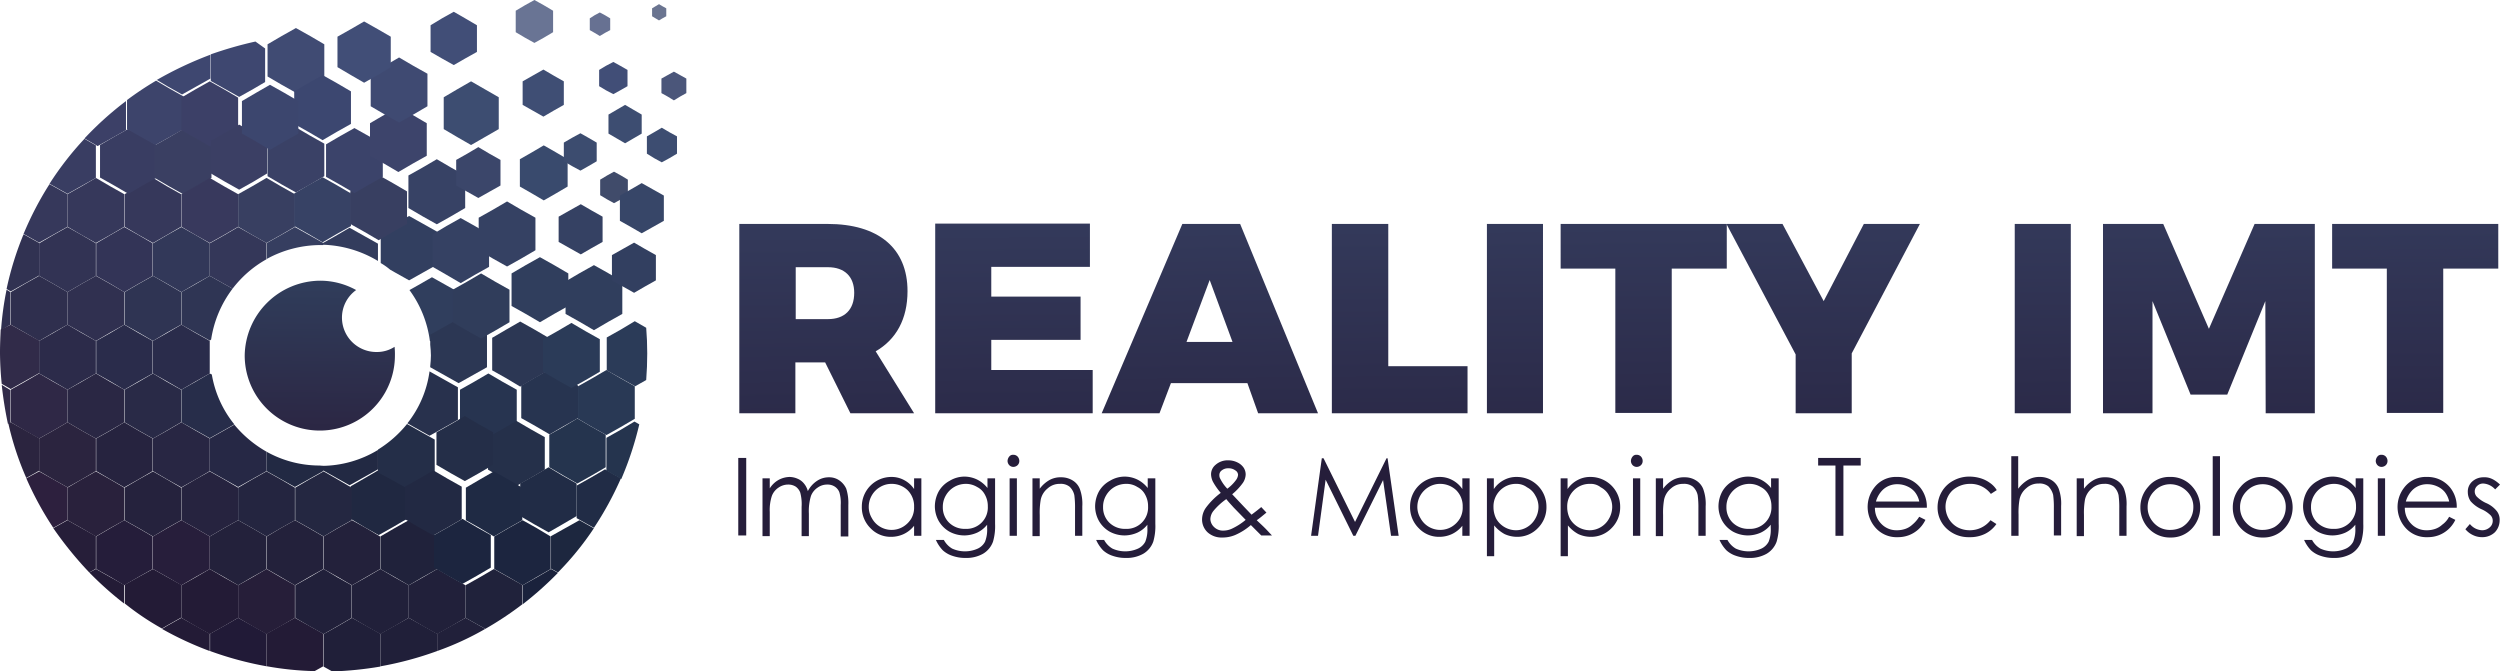 <svg xmlns="http://www.w3.org/2000/svg" xmlns:xlink="http://www.w3.org/1999/xlink" viewBox="0 0 722.3 194"><defs><style>.cls-1,.cls-10,.cls-11,.cls-12,.cls-13,.cls-14,.cls-15,.cls-16,.cls-17,.cls-18,.cls-19,.cls-2,.cls-20,.cls-21,.cls-22,.cls-23,.cls-24,.cls-25,.cls-26,.cls-27,.cls-28,.cls-29,.cls-3,.cls-30,.cls-31,.cls-32,.cls-33,.cls-34,.cls-35,.cls-36,.cls-37,.cls-38,.cls-39,.cls-4,.cls-40,.cls-41,.cls-42,.cls-43,.cls-44,.cls-45,.cls-46,.cls-47,.cls-48,.cls-49,.cls-5,.cls-50,.cls-51,.cls-52,.cls-53,.cls-54,.cls-55,.cls-56,.cls-57,.cls-58,.cls-59,.cls-6,.cls-60,.cls-61,.cls-62,.cls-63,.cls-64,.cls-65,.cls-66,.cls-67,.cls-68,.cls-69,.cls-7,.cls-70,.cls-71,.cls-72,.cls-73,.cls-74,.cls-75,.cls-76,.cls-77,.cls-78,.cls-79,.cls-8,.cls-80,.cls-81,.cls-82,.cls-83,.cls-84,.cls-85,.cls-9{fill-rule:evenodd;}.cls-1{fill:url(#linear-gradient);}.cls-2{fill:#251d3a;}.cls-3{fill:#455175;}.cls-3,.cls-4,.cls-5{opacity:0.8;isolation:isolate;}.cls-4,.cls-61{fill:#414e77;}.cls-5{fill:#445279;}.cls-6{fill:#303050;}.cls-7{fill:#333457;}.cls-8{fill:#36385b;}.cls-9{fill:#202841;}.cls-10{fill:#222943;}.cls-11{fill:#242e48;}.cls-12{fill:#28314d;}.cls-13{fill:#273450;}.cls-14{fill:#25304a;}.cls-15{fill:#29213c;}.cls-16{fill:#292a47;}.cls-17{fill:#21203a;}.cls-18{fill:#231b36;}.cls-19{fill:#2f3554;}.cls-20{fill:#343759;}.cls-21{fill:#383f61;}.cls-22{fill:#363e60;}.cls-23{fill:#1f2a44;}.cls-24{fill:#212c46;}.cls-25{fill:#25344e;}.cls-26{fill:#293955;}.cls-27{fill:#2b3b58;}.cls-28{fill:#26233f;}.cls-29{fill:#1a223c;}.cls-30{fill:#261e39;}.cls-31{fill:#2a2c4b;}.cls-32{fill:#20223b;}.cls-33{fill:#282643;}.cls-34{fill:#1c253f;}.cls-35{fill:#1d273f;}.cls-36{fill:#23213b;}.cls-37{fill:#2f2f4e;}.cls-38{fill:#323354;}.cls-39{fill:#393d62;}.cls-40{fill:#242741;}.cls-41{fill:#2d203e;}.cls-42{fill:#2a2744;}.cls-43{fill:#313252;}.cls-44{fill:#3c4067;}.cls-45{fill:#3d446b;}.cls-46{fill:#3a3f62;}.cls-47{fill:#3e4770;}.cls-48{fill:#3b3f64;}.cls-49{fill:#3a4166;}.cls-50{fill:#404b73;}.cls-51{fill:#3c4770;}.cls-52{fill:#374265;}.cls-53{fill:#333c5d;}.cls-54{fill:#323f60;}.cls-55{fill:#3b436a;}.cls-56{fill:#3b466a;}.cls-57{fill:#3d4d71;}.cls-58{fill:#3f4e74;}.cls-59{fill:#404b6a;}.cls-60{fill:#4b567a;}.cls-62{fill:#3f4a72;}.cls-63{fill:#303e5d;}.cls-64{fill:#2c3754;}.cls-65{fill:#303d5b;}.cls-66{fill:#354163;}.cls-67{fill:#374668;}.cls-68{fill:#394a6d;}.cls-69{fill:#3c4c6f;}.cls-70{fill:#3c466e;}.cls-71{fill:#242540;}.cls-72{fill:#2f2846;}.cls-73{fill:#312b49;}.cls-74{fill:#2f3453;}.cls-75{fill:#323859;}.cls-76{fill:#38395d;}.cls-77{fill:#25223d;}.cls-78{fill:#272d4a;}.cls-79{fill:#2c2b4a;}.cls-80{fill:#201f39;}.cls-81{fill:#2b243f;}.cls-82{fill:#271e3b;}.cls-83{fill:#262845;}.cls-84{fill:#211a37;}.cls-85{fill:url(#linear-gradient-2);}</style><linearGradient id="linear-gradient" x1="467.24" y1="148.74" x2="468.07" y2="66.41" gradientTransform="matrix(1, 0, 0, -1, 0, 195)" gradientUnits="userSpaceOnUse"><stop offset="0" stop-color="#363e60"/><stop offset="1" stop-color="#2a2846"/></linearGradient><linearGradient id="linear-gradient-2" x1="92.64" y1="113.66" x2="92.12" y2="67.85" gradientTransform="matrix(1, 0, 0, -1, 0, 195)" gradientUnits="userSpaceOnUse"><stop offset="0" stop-color="#303d5b"/><stop offset="1" stop-color="#2b2542"/></linearGradient></defs><g id="Layer_2" data-name="Layer 2"><g id="Layer_1-2" data-name="Layer 1"><path class="cls-1" d="M264.1,119.4,253,101.5c5.9-3.4,9.2-9.3,9.2-17.4,0-12.4-8.4-19.4-23.1-19.4H213.6v54.7h16.2V104.7h8.6l7.3,14.7ZM229.9,77.2h9.3c4.8,0,7.6,2.7,7.6,7.4,0,4.9-2.8,7.6-7.6,7.6h-9.3v-15Zm40.3-12.5v54.7h45.5V106.9H286.4V98.2h25.8V85.7H286.4V77.1h28.5V64.6H270.2Zm93.3,54.7h17.3L358.3,64.7H341.6l-23.3,54.7H335l3.3-8.7h22.1l3.1,8.7ZM342.8,98.8l6.7-17.9,6.6,17.9Zm42-34.1v54.7H424V105.8H401.1V64.7Zm44.8,0v54.7h16.2V64.7Zm21.3,0V77.6h15.8v41.7H483V77.6h15.9V64.7Zm103.8,0L535,102.1v17.3H518.8v-17l-20-37.7H515L526.9,87l11.6-22.3Zm27.4,0v54.7h16.2V64.7Zm25.5,0v54.7h14.3V87l11,27h10.6l11-27,.1,32.4h14.2V64.7H651.4L638.2,95,625,64.7Zm66.2,0V77.6h15.8v41.7h16.3V77.6h15.9V64.7Z"/><path class="cls-2" d="M213.3,132.3h2.3v22.4h-2.3V132.3Zm7,5.9h2.1v2.9a7.17,7.17,0,0,1,2.3-2.3,7,7,0,0,1,3.4-1,5.93,5.93,0,0,1,2.3.5,4.63,4.63,0,0,1,1.8,1.3,5.51,5.51,0,0,1,1.2,2.3,7.89,7.89,0,0,1,2.7-3,6.11,6.11,0,0,1,3.4-1,5.07,5.07,0,0,1,3,.9,5.88,5.88,0,0,1,2,2.4,13.69,13.69,0,0,1,.6,4.7V155h-2.2v-9.1a10.66,10.66,0,0,0-.4-3.7,3.44,3.44,0,0,0-1.3-1.6,3.8,3.8,0,0,0-2.2-.6,4.68,4.68,0,0,0-2.8.9,5,5,0,0,0-1.9,2.4,15.18,15.18,0,0,0-.6,5.1v6.5h-2.1v-8.5a12.7,12.7,0,0,0-.4-4.1,3.71,3.71,0,0,0-1.3-1.7,4,4,0,0,0-2.2-.6,4.9,4.9,0,0,0-2.8.9,5,5,0,0,0-1.9,2.4,13,13,0,0,0-.6,4.6v7h-2.1V138.2Zm45.9,0v16.6h-2.1v-2.9a8.39,8.39,0,0,1-3,2.4,8.63,8.63,0,0,1-3.6.8,8,8,0,0,1-6-2.5,8.45,8.45,0,0,1-2.5-6.2,8.54,8.54,0,0,1,8.5-8.6,7.51,7.51,0,0,1,3.7.9,7.93,7.93,0,0,1,2.9,2.6v-3.1Zm-8.6,1.6a6.29,6.29,0,0,0-3.3.9,6.64,6.64,0,0,0-3.3,5.7,6.29,6.29,0,0,0,.9,3.3,6.42,6.42,0,0,0,2.4,2.5,6.5,6.5,0,0,0,6.6,0,6.89,6.89,0,0,0,2.4-2.4,6.35,6.35,0,0,0,.8-3.4,6.48,6.48,0,0,0-1.9-4.8,6.59,6.59,0,0,0-4.6-1.8Zm27.8-1.6h2.1v13.2a16,16,0,0,1-.6,5.1A6.68,6.68,0,0,1,284,160a9.74,9.74,0,0,1-5,1.2,11.22,11.22,0,0,1-3.8-.6,7.62,7.62,0,0,1-2.8-1.6,10.41,10.41,0,0,1-2-3h2.3a6.42,6.42,0,0,0,2.4,2.5,9,9,0,0,0,7.4,0,4.55,4.55,0,0,0,2.1-2,9.52,9.52,0,0,0,.6-4v-.9a8,8,0,0,1-2.9,2.3,9.46,9.46,0,0,1-3.7.8,9.16,9.16,0,0,1-4.3-1.1,8.38,8.38,0,0,1-3.1-3.1,8.77,8.77,0,0,1-1.1-4.2,9.16,9.16,0,0,1,1.1-4.3,8,8,0,0,1,3.2-3.1,8.21,8.21,0,0,1,4.3-1.2,8.53,8.53,0,0,1,3.5.8,8.77,8.77,0,0,1,3.1,2.5v-2.8Zm-6.3,1.6a6.64,6.64,0,0,0-5.8,3.3,6.4,6.4,0,0,0-.9,3.4,6.11,6.11,0,0,0,1.8,4.5,6.41,6.41,0,0,0,4.7,1.8,6.18,6.18,0,0,0,6.5-6.5,6.71,6.71,0,0,0-.8-3.3,5.12,5.12,0,0,0-2.3-2.3,6.2,6.2,0,0,0-3.2-.9Zm13.7-8.4a1.66,1.66,0,0,1,1.2.5,1.9,1.9,0,0,1,.5,1.3,1.66,1.66,0,0,1-.5,1.2,1.85,1.85,0,0,1-1.2.5,1.66,1.66,0,0,1-1.2-.5,1.85,1.85,0,0,1-.5-1.2,2.11,2.11,0,0,1,.5-1.3,1.35,1.35,0,0,1,1.2-.5Zm-1.1,6.8h2.1v16.6h-2.1V138.2Zm6.6,0h2.1v3a9.19,9.19,0,0,1,2.8-2.5,6.57,6.57,0,0,1,3.4-.8,6.29,6.29,0,0,1,3.3.9,5.09,5.09,0,0,1,2.1,2.5,12.62,12.62,0,0,1,.7,5v8.5h-2.1v-7.9a26.87,26.87,0,0,0-.2-3.8,4.71,4.71,0,0,0-1.4-2.5,4.07,4.07,0,0,0-2.8-.8,5.08,5.08,0,0,0-3.5,1.3,5.69,5.69,0,0,0-2,3.2,22,22,0,0,0-.3,4.5v6.1h-2.1V138.2Zm33.4,0h2.1v13.2a16,16,0,0,1-.6,5.1,6.68,6.68,0,0,1-2.9,3.5,9.74,9.74,0,0,1-5,1.2,11.22,11.22,0,0,1-3.8-.6,7.62,7.62,0,0,1-2.8-1.6,10.41,10.41,0,0,1-2-3H319a6.42,6.42,0,0,0,2.4,2.5,9,9,0,0,0,7.4,0,4.55,4.55,0,0,0,2.1-2,9.52,9.52,0,0,0,.6-4v-.9a8,8,0,0,1-2.9,2.3,9.46,9.46,0,0,1-3.7.8,9.16,9.16,0,0,1-4.3-1.1,8.38,8.38,0,0,1-3.1-3.1,8.77,8.77,0,0,1-1.1-4.2,9.16,9.16,0,0,1,1.1-4.3,8,8,0,0,1,3.2-3.1,8.21,8.21,0,0,1,4.3-1.2,8.53,8.53,0,0,1,3.5.8,8.77,8.77,0,0,1,3.1,2.5v-2.8Zm-6.3,1.6a6.64,6.64,0,0,0-5.8,3.3,6.4,6.4,0,0,0-.9,3.4,6.11,6.11,0,0,0,1.8,4.5,6.41,6.41,0,0,0,4.7,1.8,6.18,6.18,0,0,0,6.5-6.5,6.71,6.71,0,0,0-.8-3.3,5.12,5.12,0,0,0-2.3-2.3,5.71,5.71,0,0,0-3.2-.9Zm39,6.7,1.5,1.6c-1,.8-1.9,1.6-2.8,2.2.6.6,1.4,1.3,2.4,2.3.8.8,1.4,1.5,2,2.1h-3.1l-3-3a17.33,17.33,0,0,1-4.6,2.9,9.37,9.37,0,0,1-3.7.7,6,6,0,0,1-4.2-1.5,5.06,5.06,0,0,1-1.6-3.7,5.94,5.94,0,0,1,1.1-3.4,21.1,21.1,0,0,1,4.3-4.3,18.34,18.34,0,0,1-2.3-3.3,5.34,5.34,0,0,1-.5-2,3.54,3.54,0,0,1,1.3-2.8,5.24,5.24,0,0,1,3.7-1.3,5.83,5.83,0,0,1,2.6.6,4.53,4.53,0,0,1,1.8,1.5,3.61,3.61,0,0,1,.6,2,4.58,4.58,0,0,1-.8,2.4,17.22,17.22,0,0,1-3.1,3.3l3.4,3.6,2.2,2.3c1.2-.9,2.1-1.6,2.8-2.2Zm-9.8-5.3a11.79,11.79,0,0,0,2.5-2.5,2.92,2.92,0,0,0,.6-1.5,1.56,1.56,0,0,0-.8-1.3,3.17,3.17,0,0,0-2-.6,2.88,2.88,0,0,0-1.9.6,1.62,1.62,0,0,0-.7,1.4,2,2,0,0,0,.3,1.1,11.31,11.31,0,0,0,2,2.8Zm-.3,3a18.52,18.52,0,0,0-3.7,3.4,4,4,0,0,0-.9,2.4,3.33,3.33,0,0,0,1.1,2.3,3.62,3.62,0,0,0,2.7,1,5.93,5.93,0,0,0,2.3-.5,18.16,18.16,0,0,0,4.1-2.6l-3.5-3.6c-.7-.8-1.4-1.5-2.1-2.4Zm24.5,10.6,3.1-22.4h.5l9.1,18.4,9.1-18.4h.3l3.2,22.4h-2.2l-2.3-16.1-8,16.1H391l-8-16.2-2.2,16.2Zm45.8-16.6v16.6h-2.1v-2.9a8.39,8.39,0,0,1-3,2.4,8.63,8.63,0,0,1-3.6.8,8,8,0,0,1-6-2.5,8.45,8.45,0,0,1-2.5-6.2,8.54,8.54,0,0,1,8.5-8.6,7.51,7.51,0,0,1,3.7.9,7.93,7.93,0,0,1,2.9,2.6v-3.1Zm-8.5,1.6a6.29,6.29,0,0,0-3.3.9,6.64,6.64,0,0,0-3.3,5.7,6.29,6.29,0,0,0,.9,3.3,6.42,6.42,0,0,0,2.4,2.5,6.5,6.5,0,0,0,6.6,0,6.89,6.89,0,0,0,2.4-2.4,6.35,6.35,0,0,0,.8-3.4,6.48,6.48,0,0,0-1.9-4.8,6.77,6.77,0,0,0-4.6-1.8Zm13.4-1.6h2.1v3.1a7.93,7.93,0,0,1,2.9-2.6,7.51,7.51,0,0,1,3.7-.9,8.54,8.54,0,0,1,8.6,8.6,8.45,8.45,0,0,1-2.5,6.2,8.16,8.16,0,0,1-6,2.5,8.63,8.63,0,0,1-3.6-.8,10,10,0,0,1-3-2.5v8.9h-2.1V138.2Zm8.6,1.6a6.41,6.41,0,0,0-4.7,1.9,6.48,6.48,0,0,0-1.9,4.8,7.42,7.42,0,0,0,.8,3.4,6.64,6.64,0,0,0,5.7,3.3,6.2,6.2,0,0,0,3.2-.9,6.42,6.42,0,0,0,2.4-2.5,6.84,6.84,0,0,0,.9-3.3,6.29,6.29,0,0,0-.9-3.3,5.56,5.56,0,0,0-2.4-2.4,5,5,0,0,0-3.1-1Zm12.7-1.6h2.1v3.1a7.93,7.93,0,0,1,2.9-2.6,7.51,7.51,0,0,1,3.7-.9,8.54,8.54,0,0,1,8.6,8.6,8.45,8.45,0,0,1-2.5,6.2,8.16,8.16,0,0,1-6,2.5,8.63,8.63,0,0,1-3.6-.8,10,10,0,0,1-3-2.5v8.9h-2.1V138.2Zm8.6,1.6a6.41,6.41,0,0,0-4.7,1.9,6.48,6.48,0,0,0-1.9,4.8,7.42,7.42,0,0,0,.8,3.4,6.64,6.64,0,0,0,5.7,3.3,6.2,6.2,0,0,0,3.2-.9,6.42,6.42,0,0,0,2.4-2.5,6.84,6.84,0,0,0,.9-3.3,6.29,6.29,0,0,0-.9-3.3,5.56,5.56,0,0,0-2.4-2.4,4.62,4.62,0,0,0-3.1-1Zm13.5-8.4a1.66,1.66,0,0,1,1.2.5,1.9,1.9,0,0,1,.5,1.3,1.66,1.66,0,0,1-.5,1.2,1.85,1.85,0,0,1-1.2.5,1.66,1.66,0,0,1-1.2-.5,1.85,1.85,0,0,1-.5-1.2,2.11,2.11,0,0,1,.5-1.3,1.35,1.35,0,0,1,1.2-.5Zm-1.1,6.8h2.1v16.6h-2.1V138.2Zm6.6,0h2.1v3a9.19,9.19,0,0,1,2.8-2.5,6.57,6.57,0,0,1,3.4-.8,6,6,0,0,1,3.3.9,5.09,5.09,0,0,1,2.1,2.5,12.62,12.62,0,0,1,.7,5v8.5h-2.1v-7.9a26.87,26.87,0,0,0-.2-3.8,4.71,4.71,0,0,0-1.4-2.5,4.07,4.07,0,0,0-2.8-.8,5.08,5.08,0,0,0-3.5,1.3,5.69,5.69,0,0,0-2,3.2,22,22,0,0,0-.3,4.5v6.1h-2.1V138.2Zm33.4,0h2.1v13.2a16,16,0,0,1-.6,5.1,6.68,6.68,0,0,1-2.9,3.5,9.74,9.74,0,0,1-5,1.2,11.22,11.22,0,0,1-3.8-.6,7.62,7.62,0,0,1-2.8-1.6,10.41,10.41,0,0,1-2-3h2.3a6.42,6.42,0,0,0,2.4,2.5,9,9,0,0,0,7.4,0,4.55,4.55,0,0,0,2.1-2,9.52,9.52,0,0,0,.6-4v-.9a8,8,0,0,1-2.9,2.3,9.46,9.46,0,0,1-3.7.8,9.16,9.16,0,0,1-4.3-1.1,8.38,8.38,0,0,1-3.1-3.1,8.77,8.77,0,0,1-1.1-4.2,9.16,9.16,0,0,1,1.1-4.3,8,8,0,0,1,3.2-3.1,8.21,8.21,0,0,1,4.3-1.2,8.53,8.53,0,0,1,3.5.8,8.77,8.77,0,0,1,3.1,2.5v-2.8Zm-6.3,1.6a6.64,6.64,0,0,0-5.8,3.3,6.4,6.4,0,0,0-.9,3.4,6.11,6.11,0,0,0,1.8,4.5,6.41,6.41,0,0,0,4.7,1.8,6.18,6.18,0,0,0,6.5-6.5,6.71,6.71,0,0,0-.8-3.3,5.12,5.12,0,0,0-2.3-2.3,6.2,6.2,0,0,0-3.2-.9Zm19.8-5.3v-2.2h12.3v2.2h-5v20.3h-2.3V134.5Zm29.2,14.8,1.8.9a8.93,8.93,0,0,1-2.1,2.8,8.69,8.69,0,0,1-2.6,1.6,8.81,8.81,0,0,1-3.3.6,8.09,8.09,0,0,1-6.4-2.7,9.08,9.08,0,0,1-.4-11.6,7.8,7.8,0,0,1,6.6-3.1,8.39,8.39,0,0,1,6.8,3.2,8.84,8.84,0,0,1,1.8,5.7h-15a6.48,6.48,0,0,0,1.9,4.7,6,6,0,0,0,4.4,1.8,7.27,7.27,0,0,0,2.5-.4,5.61,5.61,0,0,0,2-1.2,9.42,9.42,0,0,0,2-2.3Zm0-4.5a6.81,6.81,0,0,0-1.3-2.7,6,6,0,0,0-2.2-1.6,6.71,6.71,0,0,0-2.8-.6,6,6,0,0,0-4.2,1.6,7.5,7.5,0,0,0-2,3.4h12.5Zm22.4-3.2-1.7,1.1a7.3,7.3,0,0,0-6-2.9,7.65,7.65,0,0,0-5.1,1.9,6.51,6.51,0,0,0-2,4.7,6.92,6.92,0,0,0,.9,3.4,6.67,6.67,0,0,0,2.5,2.5,7.4,7.4,0,0,0,3.6.9,7.58,7.58,0,0,0,6-2.9l1.7,1.1a8.67,8.67,0,0,1-3.2,2.8,9.74,9.74,0,0,1-4.6,1,9.21,9.21,0,0,1-6.6-2.5,8.32,8.32,0,0,1-2.6-6.1,8.92,8.92,0,0,1,1.2-4.5,8.46,8.46,0,0,1,3.3-3.2,9.5,9.5,0,0,1,4.8-1.2,11.27,11.27,0,0,1,3.2.5,9,9,0,0,1,2.6,1.3,6.63,6.63,0,0,1,2,2.1Zm4.1-9.8h2.1v9.4a10.08,10.08,0,0,1,2.9-2.6,6.57,6.57,0,0,1,3.4-.8,6.29,6.29,0,0,1,3.3.9,5.09,5.09,0,0,1,2.1,2.5,12.62,12.62,0,0,1,.7,5v8.5h-2.1v-7.9a26.87,26.87,0,0,0-.2-3.8,5.47,5.47,0,0,0-1.4-2.5,4.07,4.07,0,0,0-2.8-.8,5.08,5.08,0,0,0-3.5,1.3,5.69,5.69,0,0,0-2,3.2,22,22,0,0,0-.3,4.5v6.1h-2.1v-23Zm19,6.4h2.1v3a9.19,9.19,0,0,1,2.8-2.5,6.57,6.57,0,0,1,3.4-.8,6,6,0,0,1,3.3.9,5.09,5.09,0,0,1,2.1,2.5,12.62,12.62,0,0,1,.7,5v8.5h-2.1v-7.9a26.87,26.87,0,0,0-.2-3.8,4.71,4.71,0,0,0-1.4-2.5,4.07,4.07,0,0,0-2.8-.8,5.08,5.08,0,0,0-3.5,1.3,5.69,5.69,0,0,0-2,3.2,22,22,0,0,0-.3,4.5v6.1H600V138.2Zm27-.4a8.13,8.13,0,0,1,6.4,2.8,9,9,0,0,1-.1,12.1,8.22,8.22,0,0,1-6.2,2.6,8.44,8.44,0,0,1-6.3-2.6,8.7,8.7,0,0,1-2.4-6.1,8.82,8.82,0,0,1,2.3-6,7.8,7.8,0,0,1,6.3-2.8Zm0,2.1a6.29,6.29,0,0,0-4.6,2,6.41,6.41,0,0,0-1.9,4.7,6.29,6.29,0,0,0,.9,3.3,6.89,6.89,0,0,0,2.4,2.4,6.22,6.22,0,0,0,3.3.8,7.31,7.31,0,0,0,3.3-.8,6.89,6.89,0,0,0,2.4-2.4,6.56,6.56,0,0,0,.9-3.3,6.26,6.26,0,0,0-1.9-4.7,6.82,6.82,0,0,0-4.8-2Zm12.3-8.1h2.1v23h-2.1v-23Zm14.4,6a8.13,8.13,0,0,1,6.4,2.8,9,9,0,0,1-.1,12.1,8.22,8.22,0,0,1-6.2,2.6,8.44,8.44,0,0,1-6.3-2.6,8.7,8.7,0,0,1-2.4-6.1,8.82,8.82,0,0,1,2.3-6,7.8,7.8,0,0,1,6.3-2.8Zm0,2.1a6.29,6.29,0,0,0-4.6,2,6.41,6.41,0,0,0-1.9,4.7,6.29,6.29,0,0,0,.9,3.3,6.89,6.89,0,0,0,2.4,2.4,6.22,6.22,0,0,0,3.3.8,7.31,7.31,0,0,0,3.3-.8,6.89,6.89,0,0,0,2.4-2.4,6.56,6.56,0,0,0,.9-3.3,6.26,6.26,0,0,0-1.9-4.7,6.66,6.66,0,0,0-4.8-2Zm27-1.7h2.1v13.2a16,16,0,0,1-.6,5.1,6.68,6.68,0,0,1-2.9,3.5,9.74,9.74,0,0,1-5,1.2,11.22,11.22,0,0,1-3.8-.6,7.62,7.62,0,0,1-2.8-1.6,10.41,10.41,0,0,1-2-3H668a6.42,6.42,0,0,0,2.4,2.5,9,9,0,0,0,7.4,0,4.55,4.55,0,0,0,2.1-2,9.52,9.52,0,0,0,.6-4v-.9a8,8,0,0,1-2.9,2.3,9.46,9.46,0,0,1-3.7.8,9.16,9.16,0,0,1-4.3-1.1,8.38,8.38,0,0,1-3.1-3.1,8.77,8.77,0,0,1-1.1-4.2,9.16,9.16,0,0,1,1.1-4.3,8,8,0,0,1,3.2-3.1,8.21,8.21,0,0,1,4.3-1.2,8.53,8.53,0,0,1,3.5.8,8.77,8.77,0,0,1,3.1,2.5v-2.8Zm-6.3,1.6a6.64,6.64,0,0,0-5.8,3.3,6.4,6.4,0,0,0-.9,3.4,6.11,6.11,0,0,0,1.8,4.5,6.41,6.41,0,0,0,4.7,1.8,6.18,6.18,0,0,0,6.5-6.5,6.71,6.71,0,0,0-.8-3.3,5.12,5.12,0,0,0-2.3-2.3,6.2,6.2,0,0,0-3.2-.9Zm13.7-8.4a1.66,1.66,0,0,1,1.2.5,1.9,1.9,0,0,1,.5,1.3,1.66,1.66,0,0,1-.5,1.2,1.85,1.85,0,0,1-1.2.5,1.66,1.66,0,0,1-1.2-.5,1.85,1.85,0,0,1-.5-1.2,2.11,2.11,0,0,1,.5-1.3,1.35,1.35,0,0,1,1.2-.5Zm-1.1,6.8h2.1v16.6H687V138.2Zm20.6,11.1,1.8.9a8.93,8.93,0,0,1-2.1,2.8,8.69,8.69,0,0,1-2.6,1.6,8.81,8.81,0,0,1-3.3.6,8.09,8.09,0,0,1-6.4-2.7,9.08,9.08,0,0,1-.4-11.6,7.8,7.8,0,0,1,6.6-3.1A8.39,8.39,0,0,1,708,141a8.84,8.84,0,0,1,1.8,5.7h-15a6.48,6.48,0,0,0,1.9,4.7,6,6,0,0,0,4.4,1.8,7.27,7.27,0,0,0,2.5-.4,5.61,5.61,0,0,0,2-1.2,6.53,6.53,0,0,0,2-2.3Zm0-4.5a6.81,6.81,0,0,0-1.3-2.7,6,6,0,0,0-2.2-1.6,6.71,6.71,0,0,0-2.8-.6,6,6,0,0,0-4.2,1.6,7.5,7.5,0,0,0-2,3.4h12.5Zm14.7-4.8-1.4,1.4a5,5,0,0,0-3.4-1.7,2.41,2.41,0,0,0-1.8.7,2.13,2.13,0,0,0-.7,1.6,2.2,2.2,0,0,0,.6,1.5,9.26,9.26,0,0,0,2.6,1.8,8,8,0,0,1,3.2,2.4,4,4,0,0,1,.8,2.6,5,5,0,0,1-1.4,3.5,5.24,5.24,0,0,1-3.6,1.4,6,6,0,0,1-2.7-.6,6.2,6.2,0,0,1-2.2-1.7l1.3-1.5a4.82,4.82,0,0,0,3.5,1.8,3.29,3.29,0,0,0,2.2-.8,2.46,2.46,0,0,0,.9-1.9,2.27,2.27,0,0,0-.6-1.6,8.69,8.69,0,0,0-2.7-1.8,9.18,9.18,0,0,1-3.1-2.3,4.7,4.7,0,0,1-.8-2.6,3.87,3.87,0,0,1,1.3-3.1,4.79,4.79,0,0,1,3.3-1.2C719.2,137.8,720.7,138.5,722.3,140Z"/><polygon class="cls-3" points="190.4 1.2 191.4 1.8 192.5 2.4 192.5 3.6 192.5 4.7 191.4 5.3 190.4 5.9 189.4 5.3 188.4 4.7 188.4 3.6 188.4 2.4 189.4 1.8 190.4 1.2"/><polygon class="cls-4" points="173.3 3.6 174.8 4.4 176.3 5.3 176.3 7 176.3 8.7 174.8 9.5 173.3 10.4 171.8 9.5 170.4 8.7 170.4 7 170.4 5.3 171.8 4.4 173.3 3.6"/><polygon class="cls-5" points="154.4 0 157.1 1.5 159.8 3.1 159.8 6.2 159.8 9.3 157.1 10.9 154.4 12.4 151.7 10.9 149 9.3 149 6.2 149 3.1 151.7 1.5 154.4 0"/><polygon class="cls-6" points="27.7 79.7 31.8 82 35.9 84.4 35.9 89.1 35.9 93.8 31.8 96.1 27.7 98.5 23.6 96.1 19.5 93.8 19.5 89.1 19.5 84.4 23.6 82 27.7 79.7"/><polygon class="cls-7" points="35.9 65.6 40 67.9 44.1 70.3 44.1 75 44.1 79.7 40 82 35.9 84.4 31.9 82 27.8 79.7 27.8 75 27.8 70.3 31.9 67.9 35.9 65.6"/><polygon class="cls-8" points="44.2 51.4 48.2 53.8 52.3 56.1 52.3 60.8 52.3 65.5 48.2 67.9 44.2 70.2 40.1 67.9 36 65.5 36 60.8 36 56.1 40.1 53.8 44.2 51.4"/><polygon class="cls-9" points="109.4 135.8 113.5 138.2 117.6 140.5 117.6 145.2 117.6 149.9 113.5 152.3 109.4 154.6 105.3 152.3 101.3 149.9 101.3 145.2 101.3 140.5 105.3 138.2 109.4 135.8"/><path class="cls-10" d="M109.2,130v5.6l-4.1,2.3-4.1,2.3-4.1-2.3-4.1-2.3v-1A31.61,31.61,0,0,0,109.2,130Z"/><path class="cls-11" d="M117.6,122.5l3.9,2.2,4.1,2.3v9.4l-4.1,2.3-4.1,2.3-4.1-2.3-4.1-2.2v-6.6A33.12,33.12,0,0,0,117.6,122.5Z"/><path class="cls-12" d="M124.1,107.3l4.1,2.3,4.1,2.3v9.4l-4.1,2.3-4.1,2.3-4.1-2.3-2.3-1.3A30.69,30.69,0,0,0,124.1,107.3Z"/><polygon class="cls-13" points="141.1 107.9 145.2 110.3 149.3 112.6 149.3 117.3 149.3 122 145.2 124.4 141.1 126.7 137 124.4 132.9 122 132.9 117.3 132.9 112.6 137 110.3 141.1 107.9"/><polygon class="cls-14" points="149.2 121.6 153.3 124 157.4 126.3 157.4 131 157.4 135.7 153.3 138.1 149.2 140.4 145.1 138.1 141 135.7 141 131 141 126.3 145.1 124 149.2 121.6"/><polygon class="cls-11" points="134.3 120.2 138.4 122.6 142.5 124.9 142.5 129.6 142.5 134.3 138.4 136.7 134.3 139 130.2 136.7 126.1 134.3 126.1 129.6 126.1 124.9 130.2 122.6 134.3 120.2"/><polygon class="cls-15" points="27.7 136.2 31.8 138.5 35.9 140.9 35.9 145.6 35.9 150.3 31.8 152.6 27.7 155 23.6 152.6 19.5 150.3 19.5 145.6 19.5 140.9 23.6 138.5 27.7 136.2"/><polygon class="cls-16" points="44.2 107.9 48.2 110.3 52.3 112.6 52.3 117.3 52.3 122 48.2 124.4 44.2 126.7 40.1 124.4 36 122 36 117.3 36 112.6 40.1 110.3 44.2 107.9"/><polygon class="cls-17" points="126.3 164.4 130.4 166.8 134.5 169.1 134.5 173.8 134.5 178.5 130.4 180.9 126.3 183.2 122.2 180.9 118.1 178.5 118.1 173.8 118.1 169.1 122.2 166.8 126.3 164.4"/><path class="cls-18" d="M44.2,164.4l4.1,2.3,4.1,2.3v9.4l-4.1,2.3-1.5.9a77,77,0,0,1-10.7-7.2v-5.5l4.1-2.3Z"/><path class="cls-19" d="M60.6,79.7,64.7,82l2.5,1.4A32.19,32.19,0,0,0,61,98.1l-.4.3-4.1-2.3-4.1-2.3V84.4l4.1-2.3Z"/><path class="cls-20" d="M68.8,65.6l4.1,2.3L77,70.2v4.7a31.88,31.88,0,0,0-9.8,8.5L64.7,82l-4.1-2.3V70.3L64.7,68Z"/><polygon class="cls-21" points="77 51.4 81.1 53.8 85.2 56.1 85.2 60.8 85.2 65.5 81.1 67.9 77 70.2 72.9 67.9 68.8 65.5 68.8 60.8 68.8 56.1 72.9 53.8 77 51.4"/><path class="cls-22" d="M85.2,65.6l4.1,2.3,4.1,2.3v.6h-.8a32.48,32.48,0,0,0-15.5,4V70.2l4.1-2.3Z"/><polygon class="cls-23" points="142.7 136.2 146.8 138.5 150.9 140.9 150.9 145.6 150.9 150.3 146.8 152.6 142.7 155 138.7 152.6 134.6 150.3 134.6 145.6 134.6 140.9 138.7 138.5 142.7 136.2"/><polygon class="cls-24" points="158.5 135 162.5 137.4 166.6 139.7 166.6 144.4 166.6 149.1 162.5 151.5 158.5 153.8 154.4 151.5 150.3 149.1 150.3 144.4 150.3 139.7 154.4 137.4 158.5 135"/><path class="cls-24" d="M174.8,135.6l4.1,2.3.5.3a94.09,94.09,0,0,1-7.8,14.3l-.9-.5-4.1-2.3v-9.4l4.1-2.3Z"/><path class="cls-25" d="M183.3,121.8l1.4.8a94.3,94.3,0,0,1-5.2,15.8l-.2-.1-4.1-2.3v-9.5l4.1-2.3Z"/><polygon class="cls-25" points="166.8 120.9 170.9 123.3 175 125.6 175 130.3 175 135 170.9 137.4 166.8 139.7 162.8 137.4 158.7 135 158.7 130.3 158.7 125.6 162.8 123.3 166.8 120.9"/><polygon class="cls-26" points="175.2 106.9 179.3 109.3 183.4 111.6 183.4 116.3 183.4 121 179.3 123.4 175.2 125.7 171.1 123.4 167 121 167 116.3 167 111.6 171.1 109.3 175.2 106.9"/><path class="cls-27" d="M183.4,92.8l3.3,1.9c.2,2.4.3,4.9.3,7.4s-.1,5.2-.3,7.7l-3.2,1.8-4.1-2.3-4.1-2.3V97.5l4.1-2.3Z"/><polygon class="cls-13" points="158.8 106.7 162.9 109 167 111.4 167 116.1 167 120.8 162.9 123.1 158.8 125.5 154.7 123.1 150.6 120.8 150.6 116.1 150.6 111.4 154.7 109 158.8 106.7"/><polygon class="cls-28" points="60.6 136.2 64.7 138.5 68.8 140.9 68.8 145.6 68.8 150.3 64.7 152.6 60.6 155 56.5 152.6 52.4 150.3 52.4 145.6 52.4 140.9 56.5 138.5 60.6 136.2"/><path class="cls-29" d="M159.2,164.4l2,1.1a97.53,97.53,0,0,1-10.2,9.1v-5.5l4.1-2.3Z"/><polygon class="cls-30" points="77 164.4 81.1 166.8 85.2 169.1 85.2 173.8 85.2 178.5 81.1 180.9 77 183.2 72.9 180.9 68.8 178.5 68.8 173.8 68.8 169.1 72.9 166.8 77 164.4"/><polygon class="cls-31" points="35.9 93.8 40 96.2 44.1 98.5 44.1 103.2 44.1 107.9 40 110.2 35.9 112.6 31.9 110.2 27.8 107.9 27.8 103.2 27.8 98.5 31.9 96.2 35.9 93.8"/><polygon class="cls-32" points="118.1 150.3 122.2 152.6 126.3 155 126.3 159.7 126.3 164.4 122.2 166.7 118.1 169.1 114 166.7 109.9 164.4 109.9 159.7 109.9 155 114 152.6 118.1 150.3"/><polygon class="cls-2" points="35.9 150.3 40 152.6 44.1 155 44.1 159.7 44.1 164.4 40 166.7 35.9 169.1 31.9 166.7 27.8 164.4 27.8 159.7 27.8 155 31.9 152.6 35.9 150.3"/><polygon class="cls-33" points="52.4 122 56.5 124.4 60.6 126.7 60.6 131.4 60.6 136.1 56.5 138.5 52.4 140.8 48.3 138.5 44.2 136.1 44.2 131.4 44.2 126.7 48.3 124.4 52.4 122"/><path class="cls-17" d="M134.5,178.5l4.1,2.3,1.6.9a83.59,83.59,0,0,1-13.9,6.4v-5l4.1-2.3Z"/><path class="cls-18" d="M52.4,178.5l4.1,2.3,4.1,2.3v5a96.17,96.17,0,0,1-13.8-6.4l1.5-.9Z"/><polygon class="cls-34" points="151 150.3 155.1 152.6 159.1 155 159.1 159.7 159.1 164.4 155.1 166.7 151 169.1 146.9 166.7 142.8 164.4 142.8 159.7 142.8 155 146.9 152.6 151 150.3"/><path class="cls-35" d="M167.4,150.3l4.1,2.3h.1a85.55,85.55,0,0,1-10.4,12.8l-2-1.1v-9.4l4.1-2.3Z"/><polygon class="cls-36" points="68.8 150.3 72.9 152.6 77 155 77 159.7 77 164.4 72.9 166.7 68.8 169.1 64.7 166.7 60.6 164.4 60.6 159.7 60.6 155 64.7 152.6 68.8 150.3"/><path class="cls-10" d="M93.4,134.6v1.5l-4.1,2.3-4.1,2.3-4.1-2.3L77,136.1v-5.6a31.38,31.38,0,0,0,15.5,4A3.08,3.08,0,0,0,93.4,134.6Z"/><path class="cls-18" d="M85.2,178.5l4.1,2.3,4.1,2.3v9.4l-2.5,1.4a89.63,89.63,0,0,1-13.8-1.4H77v-9.4l4.1-2.3Z"/><polygon class="cls-37" points="11.3 79.7 15.4 82 19.5 84.4 19.5 89.1 19.5 93.8 15.4 96.1 11.3 98.5 7.2 96.1 3.1 93.8 3.1 89.1 3.1 84.4 7.2 82 11.3 79.7"/><polygon class="cls-38" points="19.5 65.6 23.6 67.9 27.7 70.3 27.7 75 27.7 79.7 23.6 82 19.5 84.4 15.4 82 11.3 79.7 11.3 75 11.3 70.3 15.4 67.9 19.5 65.6"/><polygon class="cls-8" points="27.7 51.4 31.8 53.8 35.9 56.1 35.9 60.8 35.9 65.5 31.8 67.9 27.7 70.2 23.6 67.9 19.5 65.5 19.5 60.8 19.5 56.1 23.6 53.8 27.7 51.4"/><polygon class="cls-39" points="37.1 37.2 41.2 39.5 45.3 41.9 45.3 46.6 45.3 51.3 41.2 53.6 37.1 56 33 53.6 28.9 51.3 28.9 46.6 28.9 41.9 33 39.5 37.1 37.2"/><polygon class="cls-40" points="93.5 136.2 97.5 138.5 101.6 140.9 101.6 145.6 101.6 150.3 97.5 152.6 93.5 155 89.4 152.6 85.3 150.3 85.3 145.6 85.3 140.9 89.4 138.5 93.5 136.2"/><path class="cls-41" d="M11.3,136.2l4.1,2.3,4.1,2.3v9.4l-4.1,2.3a94.09,94.09,0,0,1-7.8-14.3Z"/><polygon class="cls-42" points="27.7 107.9 31.8 110.3 35.9 112.6 35.9 117.3 35.9 122 31.8 124.4 27.7 126.7 23.6 124.4 19.5 122 19.5 117.3 19.5 112.6 23.6 110.3 27.7 107.9"/><polygon class="cls-17" points="109.9 164.4 114 166.8 118.1 169.1 118.1 173.8 118.1 178.5 114 180.9 109.9 183.2 105.8 180.9 101.7 178.5 101.7 173.8 101.7 169.1 105.8 166.8 109.9 164.4"/><path class="cls-18" d="M27.7,164.4l4.1,2.3,4.1,2.3v5.4a96.75,96.75,0,0,1-10.1-9Z"/><path class="cls-6" d="M1.9,83.7l1.1.7v9.4L.3,95.4A89.06,89.06,0,0,1,1.9,83.7Z"/><path class="cls-43" d="M6.8,67.7l.4.2,4.1,2.3v9.4L7.2,81.9,3.1,84.2l-1.2-.7A90.11,90.11,0,0,1,6.8,67.7Z"/><path class="cls-8" d="M14.3,53.2l1.1.6,4.1,2.3v9.4l-4.1,2.3-4.1,2.3L7.2,67.8l-.4-.2A93.6,93.6,0,0,1,14.3,53.2Z"/><path class="cls-39" d="M24.4,40.1,27.7,42v9.4l-4.1,2.3L19.5,56l-4.1-2.3-1.1-.6A90.54,90.54,0,0,1,24.4,40.1Z"/><path class="cls-44" d="M36.4,29.2v8.4l-4.1,2.3-4.1,2.3L24.4,40A94.43,94.43,0,0,1,36.4,29.2Z"/><path class="cls-45" d="M45.1,23.3,49,25.6l4.1,2.3v9.4L49,39.6l-4.1,2.3-4.1-2.3-4.1-2.3V28.9A94.29,94.29,0,0,1,45.1,23.3Z"/><polygon class="cls-46" points="52.9 37.3 57 39.7 61.1 42 61.1 46.7 61.1 51.4 57 53.8 52.9 56.1 48.8 53.8 44.7 51.4 44.7 46.7 44.7 42 48.8 39.7 52.9 37.3"/><polygon class="cls-44" points="60.6 23.5 64.7 25.8 68.8 28.2 68.8 32.9 68.8 37.6 64.7 39.9 60.6 42.3 56.5 39.9 52.4 37.6 52.4 32.9 52.4 28.2 56.5 25.8 60.6 23.5"/><path class="cls-47" d="M60.8,15.8v6.9L56.7,25l-4.1,2.3L48.5,25l-3.2-1.9A104.62,104.62,0,0,1,60.8,15.8Z"/><path class="cls-47" d="M73.8,12l2.8,2v9.7l-3.4,2L69.1,28,65,25.7l-4.1-2.3V15.7A112.15,112.15,0,0,1,73.8,12Z"/><polygon class="cls-48" points="69.1 36 73.2 38.4 77.2 40.7 77.2 45.4 77.2 50.1 73.2 52.5 69.1 54.8 65 52.5 60.9 50.1 60.9 45.4 60.9 40.7 65 38.4 69.1 36"/><polygon class="cls-49" points="85.5 36.8 89.6 39.2 93.7 41.5 93.7 46.2 93.7 50.9 89.6 53.3 85.5 55.6 81.4 53.3 77.3 50.9 77.3 46.2 77.3 41.5 81.4 39.2 85.5 36.8"/><polygon class="cls-50" points="85.5 8.1 89.6 10.4 93.7 12.8 93.7 17.5 93.7 22.1 89.6 24.5 85.5 26.8 81.4 24.5 77.3 22.1 77.3 17.5 77.3 12.8 81.4 10.4 85.5 8.1"/><polygon class="cls-51" points="93.2 21.7 97.3 24 101.4 26.4 101.4 31.1 101.4 35.8 97.3 38.1 93.2 40.5 89.1 38.1 85 35.8 85 31.1 85 26.4 89.1 24 93.2 21.7"/><polygon class="cls-52" points="93.2 51.2 97.3 53.5 101.4 55.9 101.4 60.6 101.4 65.3 97.3 67.6 93.2 70 89.1 67.6 85 65.3 85 60.6 85 55.9 89.1 53.5 93.2 51.2"/><path class="cls-53" d="M101,65.8l4.1,2.3,4.1,2.3v5a32.66,32.66,0,0,0-16.4-4.7v-.2l4.1-2.3Z"/><path class="cls-54" d="M118.2,62.4l4.1,2.3,4.1,2.3v9.4l-4.1,2.3L118.2,81l-4.1-2.3-1.4-.8A18.48,18.48,0,0,0,110,76V67l4.1-2.3Z"/><polygon class="cls-21" points="109.4 50.6 113.5 52.9 117.6 55.3 117.6 60 117.6 64.7 113.5 67 109.4 69.4 105.3 67 101.2 64.7 101.2 60 101.2 55.3 105.3 52.9 109.4 50.6"/><polygon class="cls-55" points="102.4 37 106.5 39.3 110.6 41.7 110.6 46.4 110.6 51.1 106.5 53.4 102.4 55.8 98.3 53.4 94.2 51.1 94.2 46.4 94.2 41.7 98.3 39.3 102.4 37"/><polygon class="cls-52" points="126.2 46 130.3 48.4 134.4 50.7 134.4 55.4 134.4 60.1 130.3 62.5 126.2 64.8 122.1 62.5 118 60.1 118 55.4 118 50.7 122.1 48.4 126.2 46"/><polygon class="cls-56" points="138.2 42.5 141.4 44.4 144.6 46.2 144.6 49.9 144.6 53.6 141.4 55.4 138.2 57.2 135 55.4 131.8 53.6 131.8 49.9 131.8 46.2 135 44.4 138.2 42.5"/><polygon class="cls-57" points="136.1 23.5 140.1 25.8 144.1 28.1 144.1 32.7 144.1 37.3 140.1 39.6 136.1 41.9 132.1 39.6 128.2 37.3 128.2 32.7 128.2 28.1 132.1 25.8 136.1 23.5"/><polygon class="cls-58" points="157 20.1 159.9 21.8 162.9 23.5 162.9 26.9 162.9 30.3 159.9 32 157 33.7 154 32 151 30.3 151 26.9 151 23.5 154 21.8 157 20.1"/><polygon class="cls-57" points="180.6 30.3 183 31.7 185.4 33.1 185.4 35.9 185.4 38.6 183 40 180.6 41.4 178.2 40 175.8 38.6 175.8 35.9 175.8 33.1 178.2 31.7 180.6 30.3"/><polygon class="cls-59" points="177.4 49.6 179.4 50.7 181.4 51.9 181.4 54.1 181.4 56.4 179.4 57.6 177.4 58.7 175.4 57.6 173.4 56.4 173.4 54.1 173.4 51.9 175.4 50.7 177.4 49.6"/><polygon class="cls-57" points="191.2 36.9 193.4 38.2 195.6 39.4 195.6 41.9 195.6 44.4 193.4 45.7 191.2 46.9 189 45.7 186.9 44.4 186.9 41.9 186.9 39.4 189 38.2 191.2 36.9"/><polygon class="cls-60" points="194.7 20.7 196.5 21.7 198.3 22.7 198.3 24.8 198.3 26.9 196.5 27.9 194.7 29 192.9 27.9 191.1 26.9 191.1 24.8 191.1 22.7 192.9 21.7 194.7 20.7"/><polygon class="cls-61" points="177.2 17.9 179.2 19 181.3 20.2 181.3 22.6 181.3 24.9 179.2 26.1 177.2 27.2 175.1 26.1 173.1 24.9 173.1 22.6 173.1 20.2 175.1 19 177.2 17.9"/><polygon class="cls-61" points="131.1 3.4 134.4 5.3 137.8 7.3 137.8 11.1 137.8 15 134.4 16.9 131.1 18.8 127.7 16.9 124.4 15 124.4 11.1 124.4 7.3 127.7 5.3 131.1 3.4"/><polygon class="cls-45" points="115.1 30.9 119.2 33.2 123.3 35.6 123.3 40.3 123.3 45 119.2 47.3 115.1 49.7 111 47.3 106.9 45 106.9 40.3 106.9 35.6 111 33.2 115.1 30.9"/><polygon class="cls-62" points="115.3 16.6 119.4 19 123.5 21.3 123.5 26 123.5 30.7 119.4 33.1 115.3 35.4 111.2 33.1 107.1 30.7 107.1 26 107.1 21.3 111.2 19 115.3 16.6"/><polygon class="cls-61" points="105.2 6.2 109.1 8.4 112.9 10.6 112.9 15 112.9 19.4 109.1 21.7 105.2 23.9 101.4 21.7 97.5 19.4 97.5 15 97.5 10.6 101.4 8.4 105.2 6.2"/><path class="cls-63" d="M124.8,80.1l4.1,2.3,4.1,2.3v9.4l-4.1,2.3-4.1,2.3-.6-.2a31.77,31.77,0,0,0-5.9-14.7l2.5-1.4Z"/><path class="cls-64" d="M132.5,92.1l4.1,2.3,4.1,2.3v9.4l-4.1,2.3-4.1,2.3-4.1-2.3-4.1-2.3v-.3c.1-1,.2-2.1.2-3.1s-.1-2.1-.2-3.1V96.7l4.1-2.3Z"/><polygon class="cls-64" points="150.3 92.9 154.4 95.2 158.5 97.6 158.5 102.3 158.5 107 154.4 109.3 150.3 111.7 146.3 109.3 142.2 107 142.2 102.3 142.2 97.6 146.3 95.2 150.3 92.9"/><polygon class="cls-27" points="165.1 93.3 169.2 95.7 173.3 98 173.3 102.7 173.3 107.4 169.2 109.8 165.1 112.1 161 109.8 156.9 107.4 156.9 102.7 156.9 98 161 95.7 165.1 93.3"/><polygon class="cls-63" points="156 74.3 160.1 76.6 164.2 79 164.2 83.7 164.2 88.4 160.1 90.7 156 93.1 151.9 90.7 147.8 88.4 147.8 83.7 147.8 79 151.9 76.6 156 74.3"/><polygon class="cls-65" points="139 79 143.1 81.4 147.2 83.7 147.2 88.4 147.2 93.1 143.1 95.5 139 97.8 134.9 95.5 130.8 93.1 130.8 88.4 130.8 83.7 134.9 81.4 139 79"/><polygon class="cls-66" points="133.1 63 137.2 65.3 141.3 67.7 141.3 72.4 141.3 77.1 137.2 79.4 133.1 81.8 129 79.4 125 77.1 125 72.4 125 67.7 129 65.3 133.1 63"/><polygon class="cls-66" points="146.5 58.2 150.6 60.6 154.7 62.9 154.7 67.6 154.7 72.3 150.6 74.7 146.5 77 142.4 74.7 138.3 72.3 138.3 67.6 138.3 62.9 142.4 60.6 146.5 58.2"/><polygon class="cls-63" points="171.6 76.6 175.7 78.9 179.8 81.3 179.8 86 179.8 90.7 175.7 93 171.6 95.4 167.5 93 163.4 90.7 163.4 86 163.4 81.3 167.5 78.9 171.6 76.6"/><polygon class="cls-54" points="183.2 70.1 186.3 71.9 189.5 73.7 189.5 77.4 189.5 81 186.3 82.8 183.2 84.6 180 82.8 176.8 81 176.8 77.4 176.8 73.7 180 71.9 183.2 70.1"/><polygon class="cls-67" points="185.4 52.9 188.6 54.7 191.8 56.5 191.8 60.1 191.8 63.8 188.6 65.6 185.4 67.4 182.3 65.6 179.1 63.8 179.1 60.1 179.1 56.5 182.3 54.7 185.4 52.9"/><polygon class="cls-66" points="167.8 59 170.9 60.8 174.1 62.6 174.1 66.3 174.1 69.9 170.9 71.7 167.8 73.5 164.6 71.7 161.4 69.9 161.4 66.3 161.4 62.6 164.6 60.8 167.8 59"/><polygon class="cls-68" points="157.1 42 160.6 44 164 46 164 50 164 53.9 160.6 55.9 157.1 57.9 153.7 55.9 150.2 53.9 150.2 50 150.2 46 153.7 44 157.1 42"/><polygon class="cls-69" points="167.7 38.5 170 39.8 172.4 41.2 172.4 43.9 172.4 46.6 170 48 167.7 49.3 165.3 48 162.9 46.6 162.9 43.9 162.9 41.2 165.3 39.8 167.7 38.5"/><polygon class="cls-70" points="78 24.5 82.1 26.8 86.2 29.2 86.2 33.9 86.2 38.6 82.1 40.9 78 43.3 74 40.9 69.9 38.6 69.9 33.9 69.9 29.2 74 26.8 78 24.5"/><polygon class="cls-71" points="77 136.2 81.1 138.5 85.2 140.9 85.2 145.6 85.2 150.3 81.1 152.6 77 155 72.9 152.6 68.8 150.3 68.8 145.6 68.8 140.9 72.9 138.5 77 136.2"/><polygon class="cls-72" points="11.3 107.9 15.4 110.3 19.5 112.6 19.5 117.3 19.5 122 15.4 124.4 11.3 126.7 7.2 124.4 3.1 122 3.1 117.3 3.1 112.6 7.2 110.3 11.3 107.9"/><polygon class="cls-17" points="93.5 164.4 97.5 166.8 101.6 169.1 101.6 173.8 101.6 178.5 97.5 180.9 93.5 183.2 89.4 180.9 85.3 178.5 85.3 173.8 85.3 169.1 89.4 166.8 93.5 164.4"/><path class="cls-73" d="M.5,111.2,3,112.7v9.4l-.7.4A110.56,110.56,0,0,1,.5,111.2Z"/><polygon class="cls-74" points="44.2 79.7 48.2 82 52.3 84.4 52.3 89.1 52.3 93.8 48.2 96.1 44.2 98.5 40.1 96.1 36 93.8 36 89.1 36 84.4 40.1 82 44.2 79.7"/><polygon class="cls-75" points="52.4 65.6 56.5 67.9 60.6 70.3 60.6 75 60.6 79.7 56.5 82 52.4 84.4 48.3 82 44.2 79.7 44.2 75 44.2 70.3 48.3 67.9 52.4 65.6"/><polygon class="cls-76" points="60.6 51.4 64.7 53.8 68.8 56.1 68.8 60.8 68.8 65.5 64.7 67.9 60.6 70.2 56.5 67.9 52.4 65.5 52.4 60.8 52.4 56.1 56.5 53.8 60.6 51.4"/><polygon class="cls-10" points="125.2 135.9 129.3 138.3 133.4 140.6 133.4 145.3 133.4 150 129.3 152.4 125.2 154.7 121.1 152.4 117 150 117 145.3 117 140.6 121.1 138.3 125.2 135.9"/><polygon class="cls-77" points="44.2 136.2 48.2 138.5 52.3 140.9 52.3 145.6 52.3 150.3 48.2 152.6 44.2 155 40.1 152.6 36 150.3 36 145.6 36 140.9 40.1 138.5 44.2 136.2"/><path class="cls-78" d="M60.6,107.9l.6.3a31.07,31.07,0,0,0,6.5,14.4l-3,1.7-4.1,2.3-4.1-2.3L52.4,122v-9.4l4.1-2.3Z"/><path class="cls-32" d="M142.7,164.4l4.1,2.3,4.1,2.3v5.6a94.47,94.47,0,0,1-10.7,7.1l-1.6-.9-4.1-2.3v-9.4l4.1-2.3Z"/><polygon class="cls-18" points="60.6 164.4 64.7 166.8 68.8 169.1 68.8 173.8 68.8 178.5 64.7 180.9 60.6 183.2 56.5 180.9 52.4 178.5 52.4 173.8 52.4 169.1 56.5 166.8 60.6 164.4"/><polygon class="cls-79" points="19.5 93.8 23.6 96.2 27.7 98.5 27.7 103.2 27.7 107.9 23.6 110.2 19.5 112.6 15.4 110.2 11.3 107.9 11.3 103.2 11.3 98.5 15.4 96.2 19.5 93.8"/><polygon class="cls-36" points="101.7 150.3 105.8 152.6 109.8 155 109.8 159.7 109.8 164.4 105.8 166.7 101.7 169.1 97.6 166.7 93.5 164.4 93.5 159.7 93.5 155 97.6 152.6 101.7 150.3"/><path class="cls-30" d="M19.5,150.3l4.1,2.3,4.1,2.3v9.4l-1.9,1.1a105.76,105.76,0,0,1-10.4-12.8Z"/><polygon class="cls-28" points="35.9 122 40 124.4 44.1 126.7 44.1 131.4 44.1 136.1 40 138.5 35.9 140.8 31.9 138.5 27.8 136.1 27.8 131.4 27.8 126.7 31.9 124.4 35.9 122"/><path class="cls-80" d="M118.1,178.5l4.1,2.3,4.1,2.3v5a97.82,97.82,0,0,1-16.3,4.4h-.1v-9.4l4.1-2.3Z"/><path class="cls-73" d="M3.1,93.8l4.1,2.3,4.1,2.3v9.4l-4.1,2.3-4.1,2.3L.5,110.9a90.82,90.82,0,0,1-.5-9.1c0-2.2.1-4.4.2-6.6Z"/><polygon class="cls-36" points="85.2 150.3 89.3 152.6 93.4 155 93.4 159.7 93.4 164.4 89.3 166.7 85.2 169.1 81.1 166.7 77.1 164.4 77.1 159.7 77.1 155 81.1 152.6 85.2 150.3"/><polygon class="cls-81" points="19.5 122 23.6 124.4 27.7 126.7 27.7 131.4 27.7 136.1 23.6 138.5 19.5 140.8 15.4 138.5 11.3 136.1 11.3 131.4 11.3 126.7 15.4 124.4 19.5 122"/><path class="cls-80" d="M101.7,178.5l4.1,2.3,4.1,2.3v9.4l-.1.1A104,104,0,0,1,96,194l-2.5-1.4v-9.4l4.1-2.3Z"/><path class="cls-81" d="M3.1,122l4.1,2.3,4.1,2.3V136l-3.7,2.1a86,86,0,0,1-5.2-15.8Z"/><polygon class="cls-31" points="52.4 93.8 56.5 96.2 60.6 98.5 60.6 103.2 60.6 107.9 56.5 110.2 52.4 112.6 48.3 110.2 44.2 107.9 44.2 103.2 44.2 98.5 48.3 96.2 52.4 93.8"/><polygon class="cls-34" points="133.6 149.9 137.7 152.3 141.8 154.6 141.8 159.3 141.8 164 137.7 166.4 133.6 168.7 129.5 166.4 125.4 164 125.4 159.3 125.4 154.6 129.5 152.3 133.6 149.9"/><polygon class="cls-82" points="52.4 150.3 56.5 152.6 60.6 155 60.6 159.7 60.6 164.4 56.5 166.7 52.4 169.1 48.3 166.7 44.2 164.4 44.2 159.7 44.2 155 48.3 152.6 52.4 150.3"/><path class="cls-83" d="M77,130.5v5.6l-4.1,2.3-4.1,2.3-4.1-2.3-4.1-2.3v-9.4l4.1-2.3,3-1.7A33.34,33.34,0,0,0,77,130.5Z"/><path class="cls-84" d="M68.8,178.5l4.1,2.3,4.1,2.3v9.4h0a97.82,97.82,0,0,1-16.3-4.4v-5l4.1-2.3Z"/><path class="cls-85" d="M92.5,81.1a21.46,21.46,0,0,1,10.4,2.7,9.8,9.8,0,0,0-4.1,8,9.94,9.94,0,0,0,10,9.9,9.31,9.31,0,0,0,5.2-1.5,20.08,20.08,0,0,1,.1,2.5,21.7,21.7,0,0,1-43.4,0A21.94,21.94,0,0,1,92.5,81.1Z"/></g></g></svg>